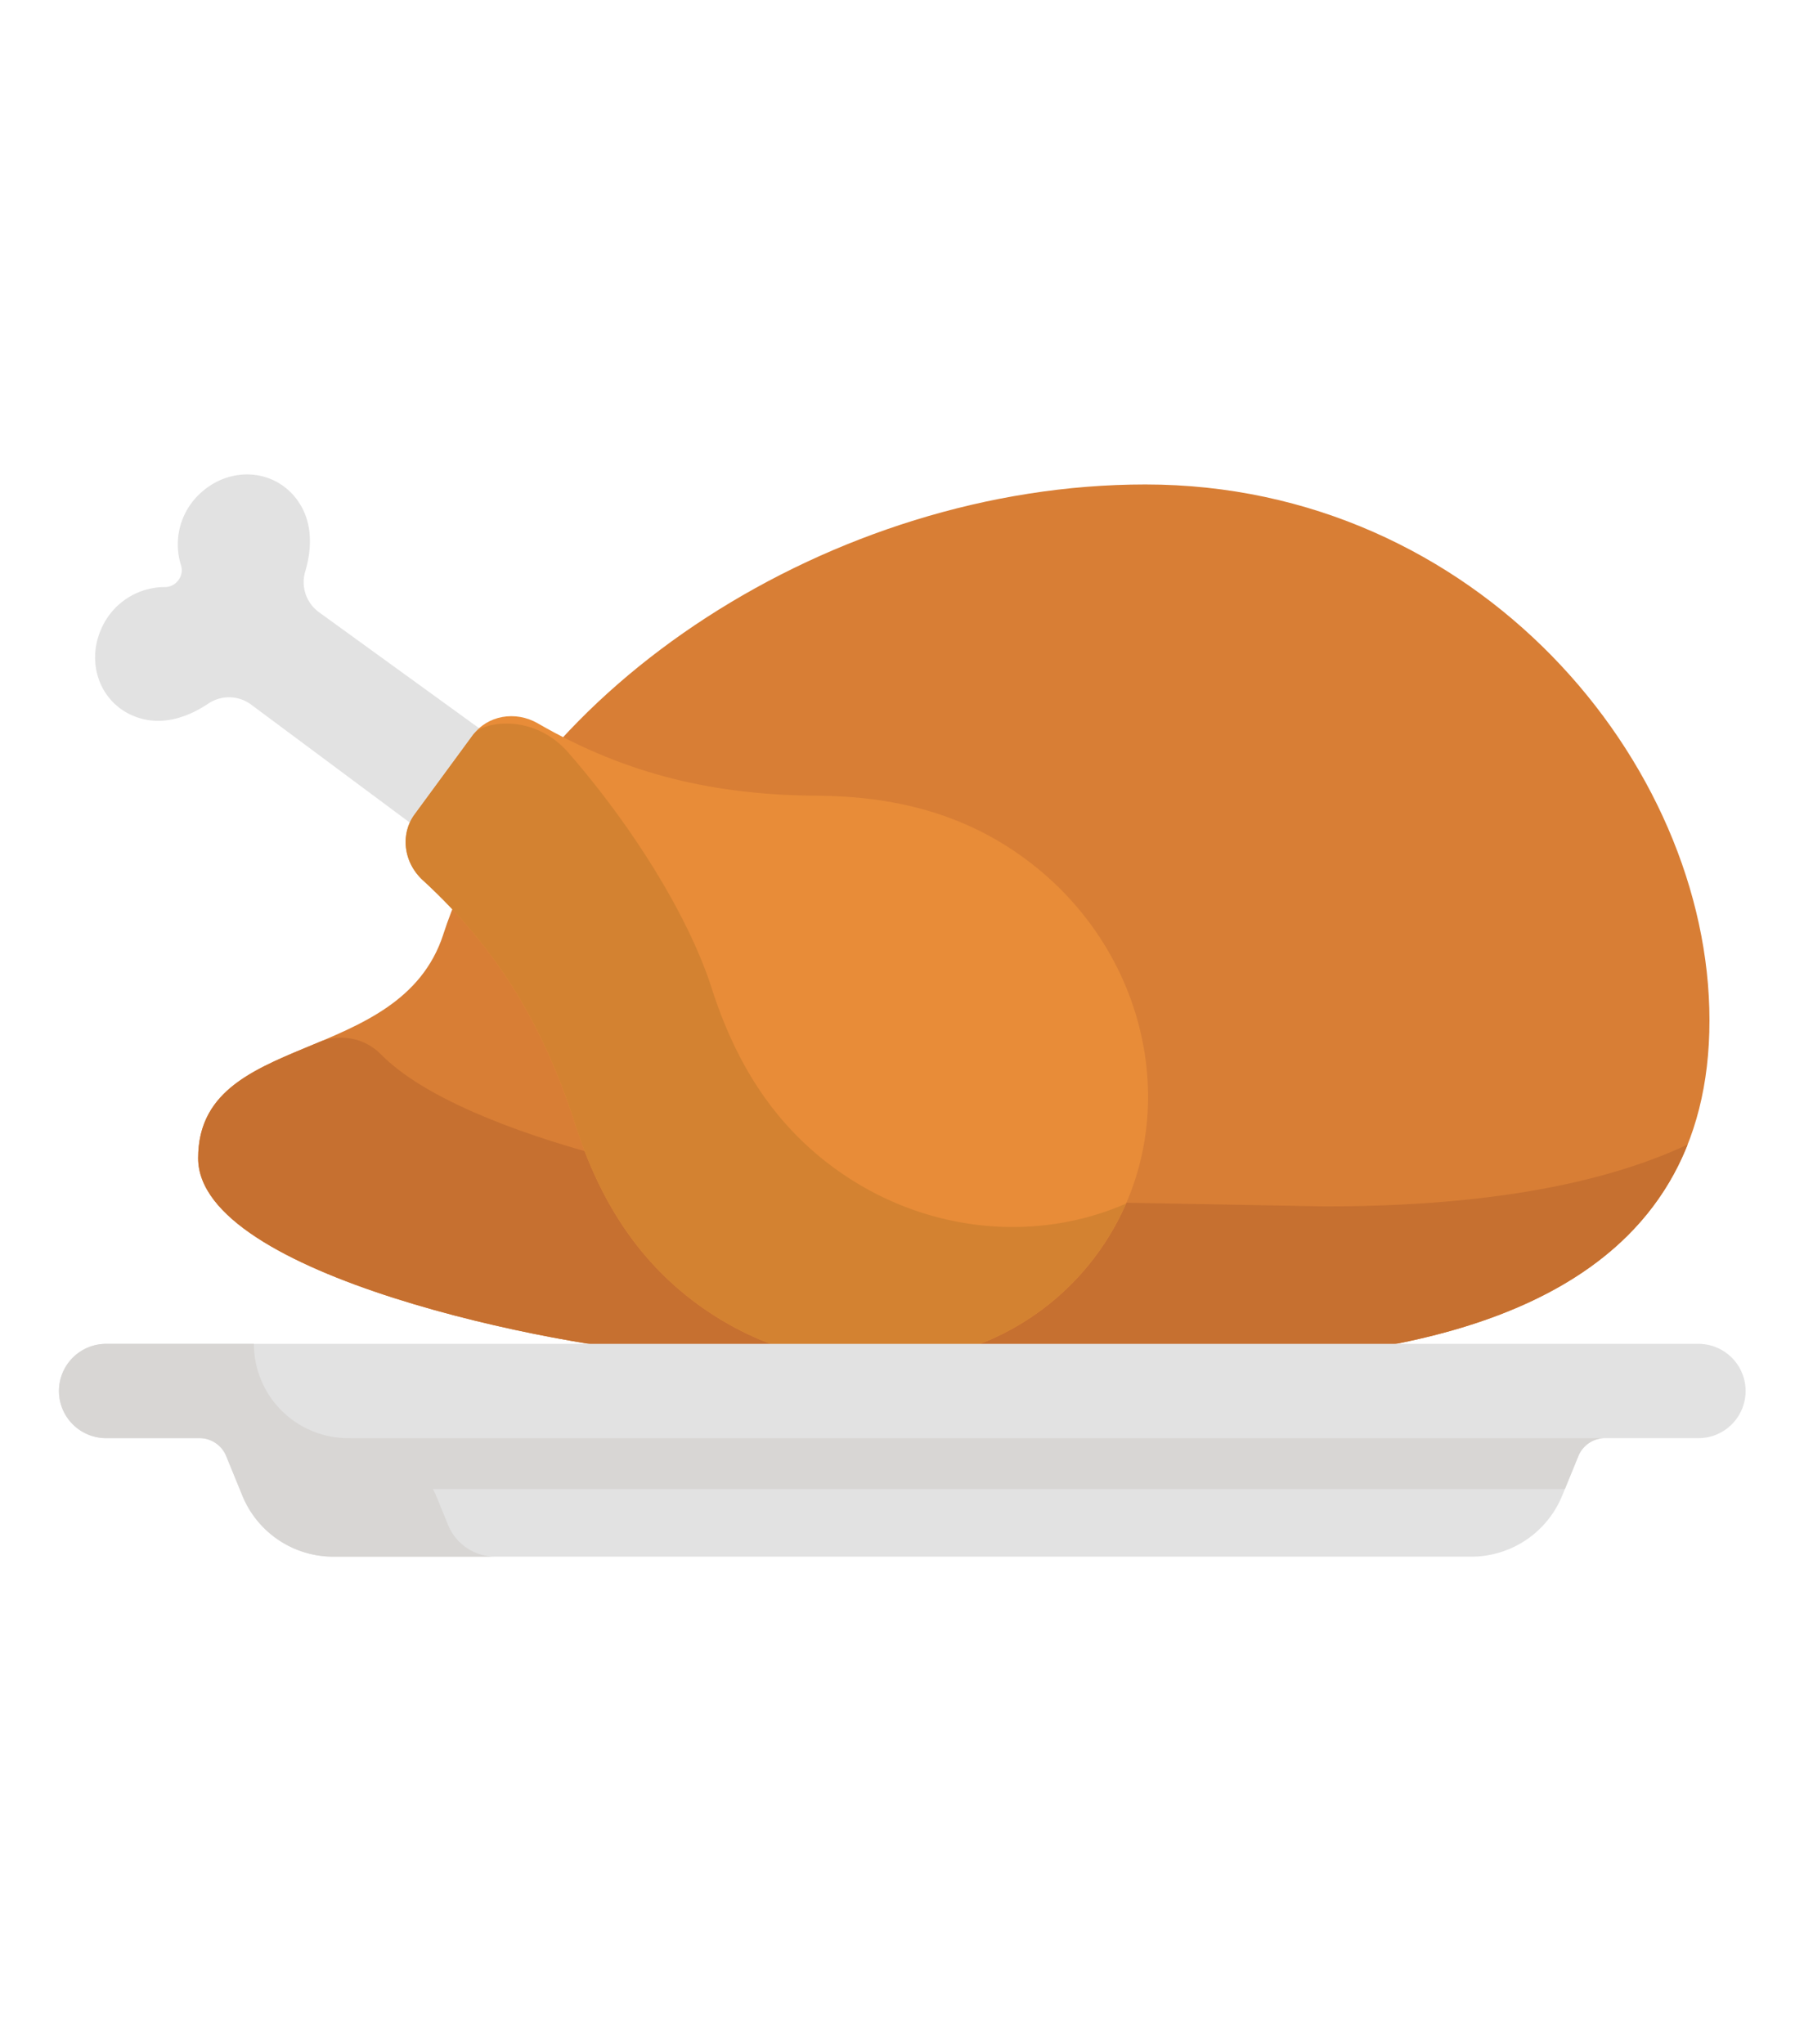 <svg width="60" height="68" fill="none" xmlns="http://www.w3.org/2000/svg"><path d="M14.744 31.082c-1.446 4.442-8.155 3.172-8.155 7.444 0 3.902 12.037 6.321 15.948 6.523l16.305.303c10.445 0 18.014-2.848 18.014-11.408 0-8.56-7.722-17.829-18.763-17.829-10.427 0-20.689 6.793-23.35 14.967z" fill="#D87E35"/><path d="M10.615 34.664c.7-.293 1.515-.14 2.047.401 2.807 2.86 11.815 4.593 15.099 4.762l16.304.303c4.77 0 8.94-.595 12.064-2.056-2.13 5.373-8.746 7.278-17.286 7.278L22.54 45.05c-3.911-.201-15.948-2.621-15.948-6.523 0-2.322 1.982-3.007 4.024-3.862z" fill="#C67030"/><path d="M9.88 16.625c.577.784.465 1.733.271 2.389a1.234 1.234 0 00.456 1.349l7.242 5.247a1.963 1.963 0 11-2.323 3.164L8.35 23.436a1.235 1.235 0 00-1.424-.03c-.567.38-1.44.772-2.36.457-1.207-.414-1.715-1.753-1.207-2.922a2.308 2.308 0 012.128-1.413.548.548 0 00.447-.231.548.548 0 00.086-.495 2.307 2.307 0 01.711-2.454c.964-.835 2.393-.75 3.15.277z" fill="#E2E2E2"/><path d="M36.48 41.725c-3.005 4.093-8.955 4.832-13.289 1.65-2.039-1.496-3.277-3.536-4.055-5.961-1.033-3.221-2.547-5.818-5.073-8.136-.64-.587-.758-1.526-.273-2.187l1.933-2.632c.485-.662 1.417-.83 2.168-.395 2.969 1.716 5.9 2.383 9.282 2.404 2.546.016 4.864.587 6.903 2.084 4.333 3.181 5.41 9.08 2.404 13.173z" fill="#E88C38"/><path d="M13.79 27.091l1.933-2.633c.156-.212.452-.319.786-.365.894-.123 1.782.245 2.376.924 2.023 2.311 3.98 5.343 4.787 7.86.778 2.425 2.016 4.465 4.055 5.962 2.97 2.181 6.701 2.52 9.722 1.198a8.71 8.71 0 01-.97 1.688c-3.005 4.093-8.955 4.833-13.288 1.65-2.04-1.496-3.278-3.537-4.055-5.961-1.034-3.221-2.547-5.818-5.074-8.136-.64-.586-.758-1.526-.272-2.187z" fill="#D38231"/><path d="M3.568 44.703H56.45a1.568 1.568 0 110 3.135h-3.065a.961.961 0 00-.89.599l-.537 1.313a3.266 3.266 0 01-3.024 2.031h-37.85A3.266 3.266 0 018.06 49.75l-.537-1.313a.961.961 0 00-.89-.599H3.568a1.568 1.568 0 110-3.135z" fill="#E2E2E2"/><path d="M3.569 44.703h4.875a3.135 3.135 0 003.135 3.135h.038l.06.002h41.678a.961.961 0 00-.86.596l-.447 1.095H14.399c.043.084.084.169.12.257l.383.937a1.699 1.699 0 001.572 1.056h-5.39a3.266 3.266 0 01-3.023-2.031l-.537-1.314a.962.962 0 00-.89-.598H3.569a1.568 1.568 0 110-3.135z" fill="#D8D6D4"/></svg>